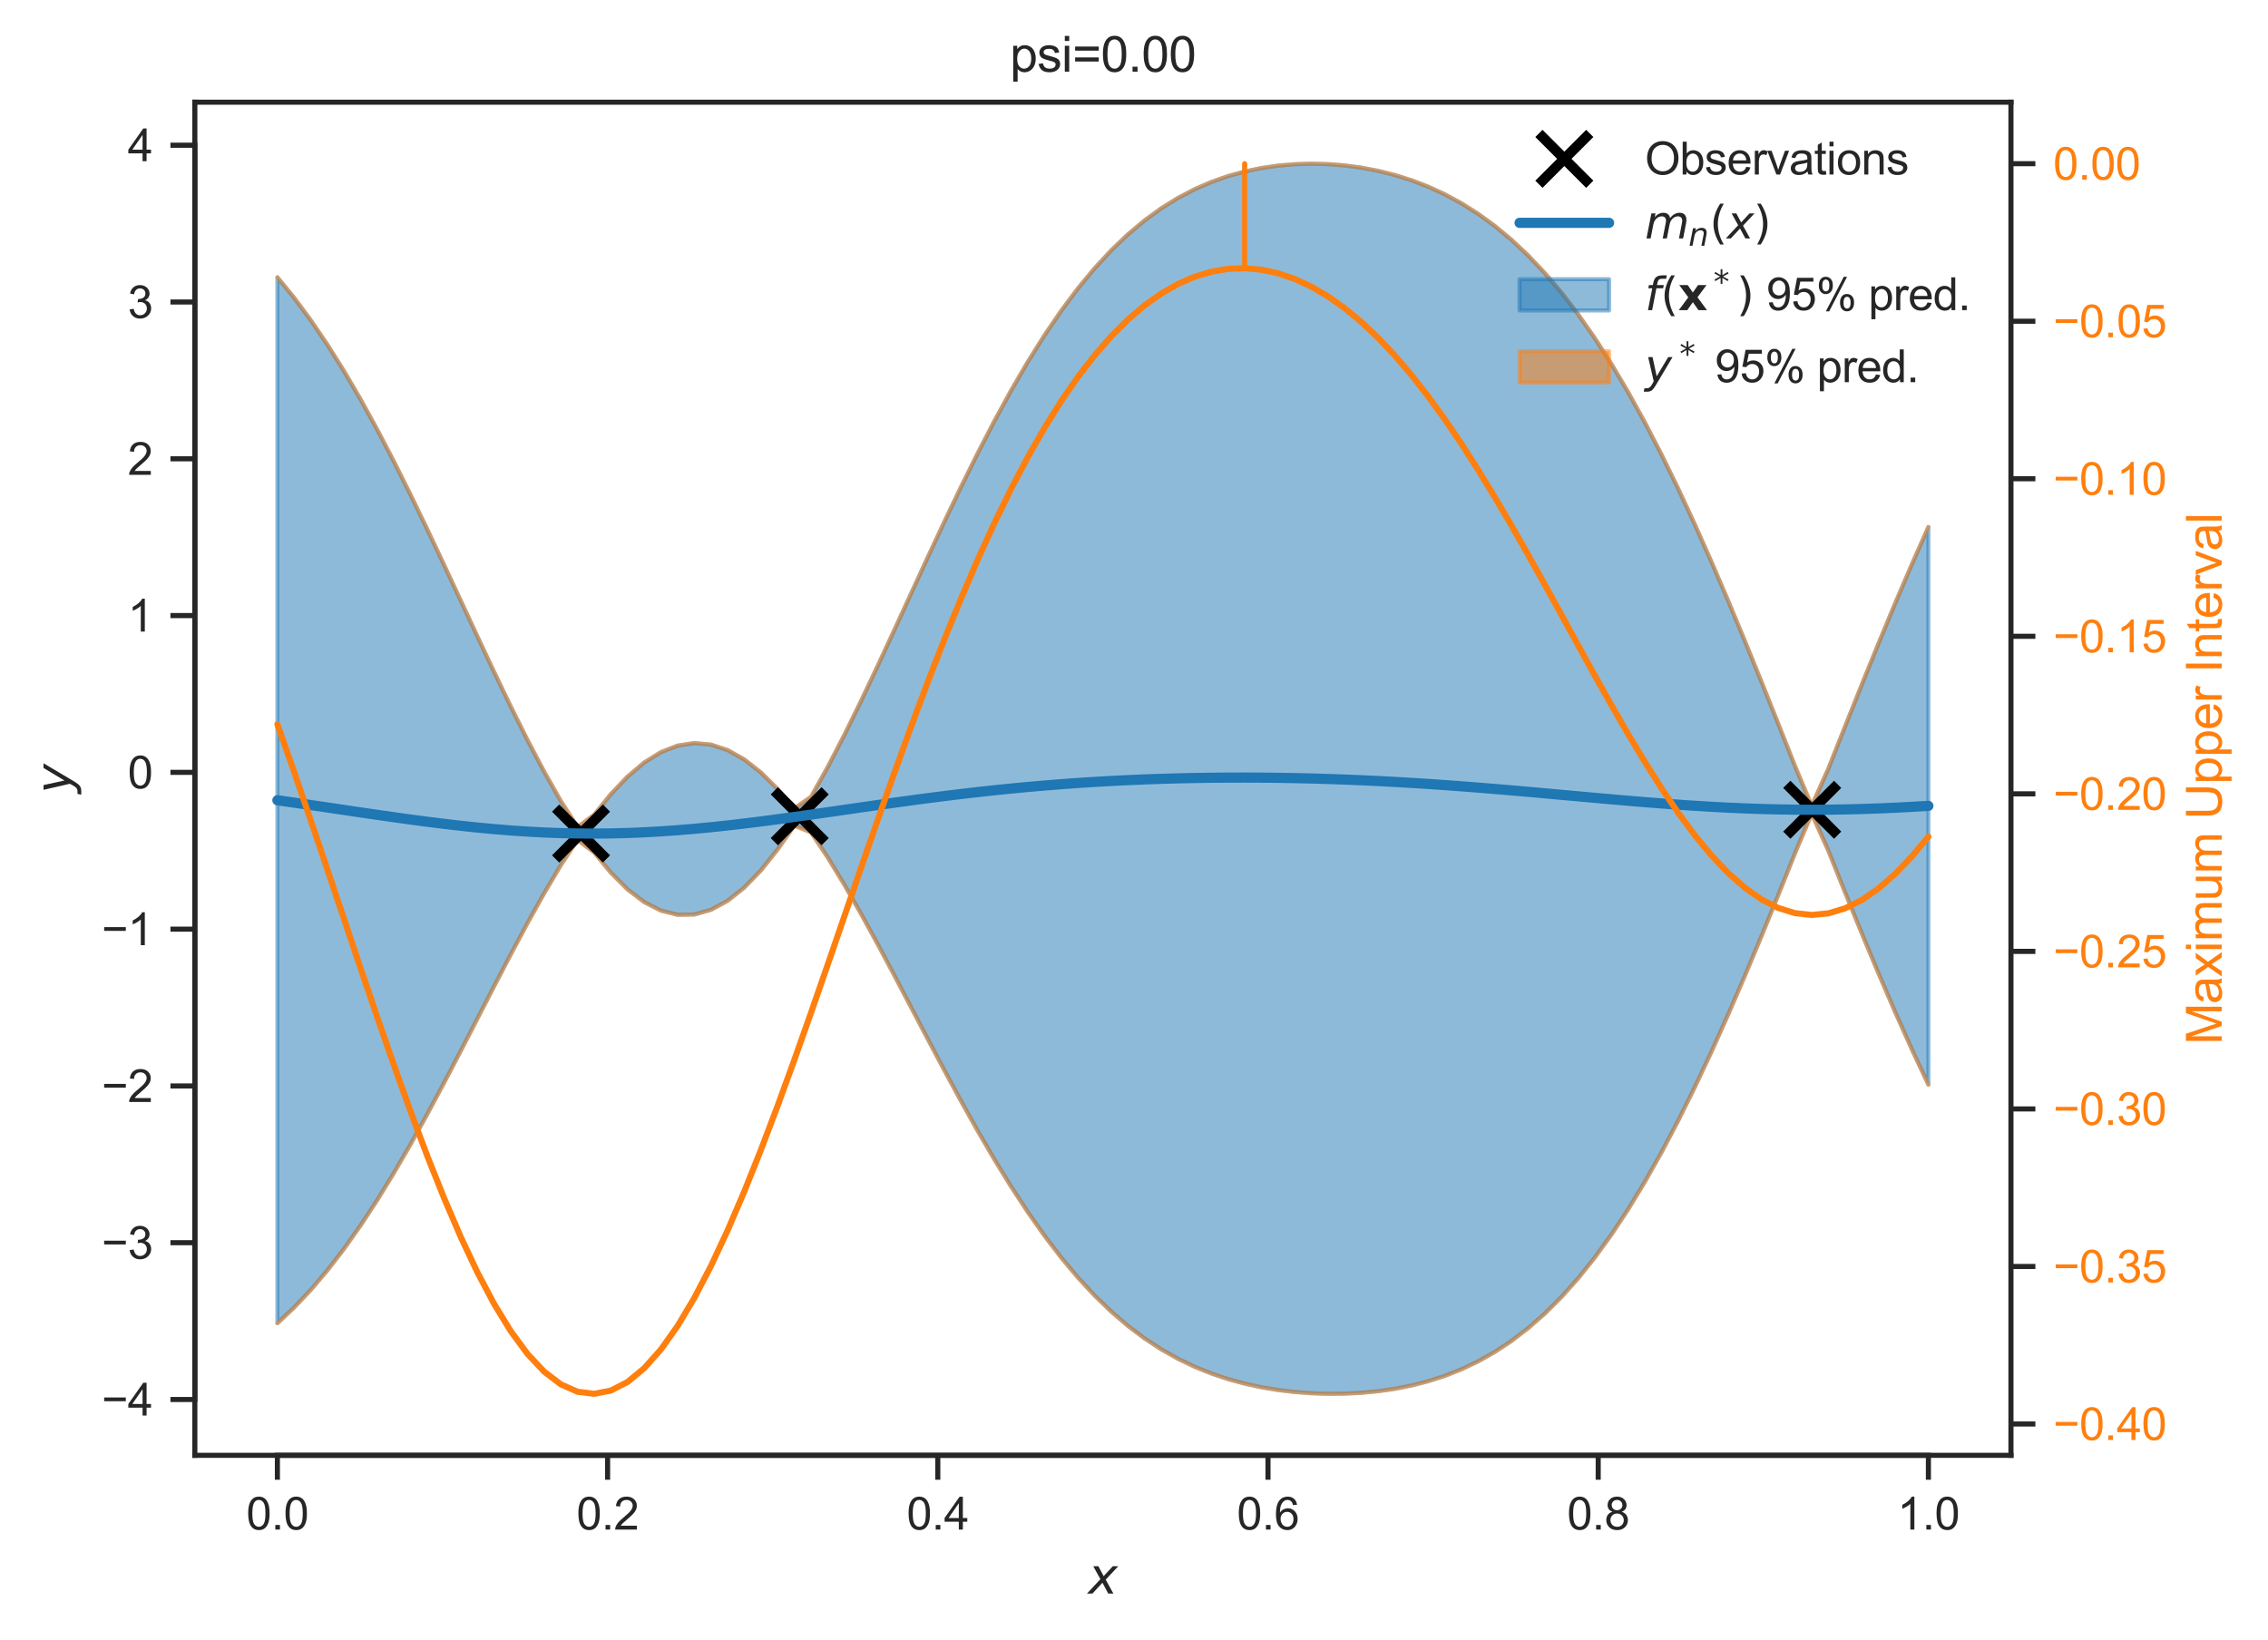 <?xml version="1.0" encoding="utf-8" standalone="no"?>
<!DOCTYPE svg PUBLIC "-//W3C//DTD SVG 1.1//EN"
  "http://www.w3.org/Graphics/SVG/1.1/DTD/svg11.dtd">
<svg xmlns:xlink="http://www.w3.org/1999/xlink" width="445.978pt" height="322.539pt" viewBox="0 0 445.978 322.539" xmlns="http://www.w3.org/2000/svg" version="1.1">
 <defs>
  <style type="text/css">*{stroke-linejoin: round; stroke-linecap: butt}</style>
 </defs>
 <g id="figure_1">
  <g id="patch_1">
   <path d="M 0 322.539 
L 445.978 322.539 
L 445.978 0 
L 0 0 
z
" style="fill: #ffffff"/>
  </g>
  <g id="axes_1">
   <g id="patch_2">
    <path d="M 38.313 286.212 
L 395.433 286.212 
L 395.433 20.1 
L 38.313 20.1 
z
" style="fill: #ffffff"/>
   </g>
   <g id="matplotlib.axis_1">
    <g id="xtick_1">
     <g id="line2d_1">
      <defs>
       <path id="mc03829a903" d="M 0 0 
L 0 4.8 
" style="stroke: #262626"/>
      </defs>
      <g>
       <use xlink:href="#mc03829a903" x="54.546" y="286.212" style="fill: #262626; stroke: #262626"/>
      </g>
     </g>
     <g id="text_1">
      <!-- 0.0 -->
      <g style="fill: #262626" transform="translate(48.43 300.811) scale(0.088 -0.088)">
       <defs>
        <path id="ArialMT-30" d="M 266 2259 
Q 266 3072 433 3567 
Q 600 4063 929 4331 
Q 1259 4600 1759 4600 
Q 2128 4600 2406 4451 
Q 2684 4303 2865 4023 
Q 3047 3744 3150 3342 
Q 3253 2941 3253 2259 
Q 3253 1453 3087 958 
Q 2922 463 2592 192 
Q 2263 -78 1759 -78 
Q 1097 -78 719 397 
Q 266 969 266 2259 
z
M 844 2259 
Q 844 1131 1108 757 
Q 1372 384 1759 384 
Q 2147 384 2411 759 
Q 2675 1134 2675 2259 
Q 2675 3391 2411 3762 
Q 2147 4134 1753 4134 
Q 1366 4134 1134 3806 
Q 844 3388 844 2259 
z
" transform="scale(0.016)"/>
        <path id="ArialMT-2e" d="M 581 0 
L 581 641 
L 1222 641 
L 1222 0 
L 581 0 
z
" transform="scale(0.016)"/>
       </defs>
       <use xlink:href="#ArialMT-30"/>
       <use xlink:href="#ArialMT-2e" x="55.615"/>
       <use xlink:href="#ArialMT-30" x="83.398"/>
      </g>
     </g>
    </g>
    <g id="xtick_2">
     <g id="line2d_2">
      <g>
       <use xlink:href="#mc03829a903" x="119.477" y="286.212" style="fill: #262626; stroke: #262626"/>
      </g>
     </g>
     <g id="text_2">
      <!-- 0.2 -->
      <g style="fill: #262626" transform="translate(113.361 300.811) scale(0.088 -0.088)">
       <defs>
        <path id="ArialMT-32" d="M 3222 541 
L 3222 0 
L 194 0 
Q 188 203 259 391 
Q 375 700 629 1000 
Q 884 1300 1366 1694 
Q 2113 2306 2375 2664 
Q 2638 3022 2638 3341 
Q 2638 3675 2398 3904 
Q 2159 4134 1775 4134 
Q 1369 4134 1125 3890 
Q 881 3647 878 3216 
L 300 3275 
Q 359 3922 746 4261 
Q 1134 4600 1788 4600 
Q 2447 4600 2831 4234 
Q 3216 3869 3216 3328 
Q 3216 3053 3103 2787 
Q 2991 2522 2730 2228 
Q 2469 1934 1863 1422 
Q 1356 997 1212 845 
Q 1069 694 975 541 
L 3222 541 
z
" transform="scale(0.016)"/>
       </defs>
       <use xlink:href="#ArialMT-30"/>
       <use xlink:href="#ArialMT-2e" x="55.615"/>
       <use xlink:href="#ArialMT-32" x="83.398"/>
      </g>
     </g>
    </g>
    <g id="xtick_3">
     <g id="line2d_3">
      <g>
       <use xlink:href="#mc03829a903" x="184.407" y="286.212" style="fill: #262626; stroke: #262626"/>
      </g>
     </g>
     <g id="text_3">
      <!-- 0.4 -->
      <g style="fill: #262626" transform="translate(178.291 300.811) scale(0.088 -0.088)">
       <defs>
        <path id="ArialMT-34" d="M 2069 0 
L 2069 1097 
L 81 1097 
L 81 1613 
L 2172 4581 
L 2631 4581 
L 2631 1613 
L 3250 1613 
L 3250 1097 
L 2631 1097 
L 2631 0 
L 2069 0 
z
M 2069 1613 
L 2069 3678 
L 634 1613 
L 2069 1613 
z
" transform="scale(0.016)"/>
       </defs>
       <use xlink:href="#ArialMT-30"/>
       <use xlink:href="#ArialMT-2e" x="55.615"/>
       <use xlink:href="#ArialMT-34" x="83.398"/>
      </g>
     </g>
    </g>
    <g id="xtick_4">
     <g id="line2d_4">
      <g>
       <use xlink:href="#mc03829a903" x="249.338" y="286.212" style="fill: #262626; stroke: #262626"/>
      </g>
     </g>
     <g id="text_4">
      <!-- 0.6 -->
      <g style="fill: #262626" transform="translate(243.222 300.811) scale(0.088 -0.088)">
       <defs>
        <path id="ArialMT-36" d="M 3184 3459 
L 2625 3416 
Q 2550 3747 2413 3897 
Q 2184 4138 1850 4138 
Q 1581 4138 1378 3988 
Q 1113 3794 959 3422 
Q 806 3050 800 2363 
Q 1003 2672 1297 2822 
Q 1591 2972 1913 2972 
Q 2475 2972 2870 2558 
Q 3266 2144 3266 1488 
Q 3266 1056 3080 686 
Q 2894 316 2569 119 
Q 2244 -78 1831 -78 
Q 1128 -78 684 439 
Q 241 956 241 2144 
Q 241 3472 731 4075 
Q 1159 4600 1884 4600 
Q 2425 4600 2770 4297 
Q 3116 3994 3184 3459 
z
M 888 1484 
Q 888 1194 1011 928 
Q 1134 663 1356 523 
Q 1578 384 1822 384 
Q 2178 384 2434 671 
Q 2691 959 2691 1453 
Q 2691 1928 2437 2201 
Q 2184 2475 1800 2475 
Q 1419 2475 1153 2201 
Q 888 1928 888 1484 
z
" transform="scale(0.016)"/>
       </defs>
       <use xlink:href="#ArialMT-30"/>
       <use xlink:href="#ArialMT-2e" x="55.615"/>
       <use xlink:href="#ArialMT-36" x="83.398"/>
      </g>
     </g>
    </g>
    <g id="xtick_5">
     <g id="line2d_5">
      <g>
       <use xlink:href="#mc03829a903" x="314.269" y="286.212" style="fill: #262626; stroke: #262626"/>
      </g>
     </g>
     <g id="text_5">
      <!-- 0.8 -->
      <g style="fill: #262626" transform="translate(308.153 300.811) scale(0.088 -0.088)">
       <defs>
        <path id="ArialMT-38" d="M 1131 2484 
Q 781 2613 612 2850 
Q 444 3088 444 3419 
Q 444 3919 803 4259 
Q 1163 4600 1759 4600 
Q 2359 4600 2725 4251 
Q 3091 3903 3091 3403 
Q 3091 3084 2923 2848 
Q 2756 2613 2416 2484 
Q 2838 2347 3058 2040 
Q 3278 1734 3278 1309 
Q 3278 722 2862 322 
Q 2447 -78 1769 -78 
Q 1091 -78 675 323 
Q 259 725 259 1325 
Q 259 1772 486 2073 
Q 713 2375 1131 2484 
z
M 1019 3438 
Q 1019 3113 1228 2906 
Q 1438 2700 1772 2700 
Q 2097 2700 2305 2904 
Q 2513 3109 2513 3406 
Q 2513 3716 2298 3927 
Q 2084 4138 1766 4138 
Q 1444 4138 1231 3931 
Q 1019 3725 1019 3438 
z
M 838 1322 
Q 838 1081 952 856 
Q 1066 631 1291 507 
Q 1516 384 1775 384 
Q 2178 384 2440 643 
Q 2703 903 2703 1303 
Q 2703 1709 2433 1975 
Q 2163 2241 1756 2241 
Q 1359 2241 1098 1978 
Q 838 1716 838 1322 
z
" transform="scale(0.016)"/>
       </defs>
       <use xlink:href="#ArialMT-30"/>
       <use xlink:href="#ArialMT-2e" x="55.615"/>
       <use xlink:href="#ArialMT-38" x="83.398"/>
      </g>
     </g>
    </g>
    <g id="xtick_6">
     <g id="line2d_6">
      <g>
       <use xlink:href="#mc03829a903" x="379.2" y="286.212" style="fill: #262626; stroke: #262626"/>
      </g>
     </g>
     <g id="text_6">
      <!-- 1.0 -->
      <g style="fill: #262626" transform="translate(373.084 300.811) scale(0.088 -0.088)">
       <defs>
        <path id="ArialMT-31" d="M 2384 0 
L 1822 0 
L 1822 3584 
Q 1619 3391 1289 3197 
Q 959 3003 697 2906 
L 697 3450 
Q 1169 3672 1522 3987 
Q 1875 4303 2022 4600 
L 2384 4600 
L 2384 0 
z
" transform="scale(0.016)"/>
       </defs>
       <use xlink:href="#ArialMT-31"/>
       <use xlink:href="#ArialMT-2e" x="55.615"/>
       <use xlink:href="#ArialMT-30" x="83.398"/>
      </g>
     </g>
    </g>
    <g id="text_7">
     <!-- $x$ -->
     <g style="fill: #262626" transform="translate(213.993 313.431) scale(0.096 -0.096)">
      <defs>
       <path id="DejaVuSans-Oblique-78" d="M 3841 3500 
L 2234 1784 
L 3219 0 
L 2559 0 
L 1819 1388 
L 531 0 
L -166 0 
L 1556 1844 
L 641 3500 
L 1300 3500 
L 1972 2234 
L 3144 3500 
L 3841 3500 
z
" transform="scale(0.016)"/>
      </defs>
      <use xlink:href="#DejaVuSans-Oblique-78" transform="translate(0 0.312)"/>
     </g>
    </g>
   </g>
   <g id="matplotlib.axis_2">
    <g id="ytick_1">
     <g id="line2d_7">
      <defs>
       <path id="m1e19b2e18f" d="M 0 0 
L -4.8 0 
" style="stroke: #262626"/>
      </defs>
      <g>
       <use xlink:href="#m1e19b2e18f" x="38.313" y="275.235" style="fill: #262626; stroke: #262626"/>
      </g>
     </g>
     <g id="text_8">
      <!-- −4 -->
      <g style="fill: #262626" transform="translate(19.98 278.385) scale(0.088 -0.088)">
       <defs>
        <path id="ArialMT-2212" d="M 3381 1997 
L 356 1997 
L 356 2522 
L 3381 2522 
L 3381 1997 
z
" transform="scale(0.016)"/>
       </defs>
       <use xlink:href="#ArialMT-2212"/>
       <use xlink:href="#ArialMT-34" x="58.398"/>
      </g>
     </g>
    </g>
    <g id="ytick_2">
     <g id="line2d_8">
      <g>
       <use xlink:href="#m1e19b2e18f" x="38.313" y="244.401" style="fill: #262626; stroke: #262626"/>
      </g>
     </g>
     <g id="text_9">
      <!-- −3 -->
      <g style="fill: #262626" transform="translate(19.98 247.55) scale(0.088 -0.088)">
       <defs>
        <path id="ArialMT-33" d="M 269 1209 
L 831 1284 
Q 928 806 1161 595 
Q 1394 384 1728 384 
Q 2125 384 2398 659 
Q 2672 934 2672 1341 
Q 2672 1728 2419 1979 
Q 2166 2231 1775 2231 
Q 1616 2231 1378 2169 
L 1441 2663 
Q 1497 2656 1531 2656 
Q 1891 2656 2178 2843 
Q 2466 3031 2466 3422 
Q 2466 3731 2256 3934 
Q 2047 4138 1716 4138 
Q 1388 4138 1169 3931 
Q 950 3725 888 3313 
L 325 3413 
Q 428 3978 793 4289 
Q 1159 4600 1703 4600 
Q 2078 4600 2393 4439 
Q 2709 4278 2876 4000 
Q 3044 3722 3044 3409 
Q 3044 3113 2884 2869 
Q 2725 2625 2413 2481 
Q 2819 2388 3044 2092 
Q 3269 1797 3269 1353 
Q 3269 753 2831 336 
Q 2394 -81 1725 -81 
Q 1122 -81 723 278 
Q 325 638 269 1209 
z
" transform="scale(0.016)"/>
       </defs>
       <use xlink:href="#ArialMT-2212"/>
       <use xlink:href="#ArialMT-33" x="58.398"/>
      </g>
     </g>
    </g>
    <g id="ytick_3">
     <g id="line2d_9">
      <g>
       <use xlink:href="#m1e19b2e18f" x="38.313" y="213.567" style="fill: #262626; stroke: #262626"/>
      </g>
     </g>
     <g id="text_10">
      <!-- −2 -->
      <g style="fill: #262626" transform="translate(19.98 216.716) scale(0.088 -0.088)">
       <use xlink:href="#ArialMT-2212"/>
       <use xlink:href="#ArialMT-32" x="58.398"/>
      </g>
     </g>
    </g>
    <g id="ytick_4">
     <g id="line2d_10">
      <g>
       <use xlink:href="#m1e19b2e18f" x="38.313" y="182.732" style="fill: #262626; stroke: #262626"/>
      </g>
     </g>
     <g id="text_11">
      <!-- −1 -->
      <g style="fill: #262626" transform="translate(19.98 185.882) scale(0.088 -0.088)">
       <use xlink:href="#ArialMT-2212"/>
       <use xlink:href="#ArialMT-31" x="58.398"/>
      </g>
     </g>
    </g>
    <g id="ytick_5">
     <g id="line2d_11">
      <g>
       <use xlink:href="#m1e19b2e18f" x="38.313" y="151.898" style="fill: #262626; stroke: #262626"/>
      </g>
     </g>
     <g id="text_12">
      <!-- 0 -->
      <g style="fill: #262626" transform="translate(25.119 155.047) scale(0.088 -0.088)">
       <use xlink:href="#ArialMT-30"/>
      </g>
     </g>
    </g>
    <g id="ytick_6">
     <g id="line2d_12">
      <g>
       <use xlink:href="#m1e19b2e18f" x="38.313" y="121.063" style="fill: #262626; stroke: #262626"/>
      </g>
     </g>
     <g id="text_13">
      <!-- 1 -->
      <g style="fill: #262626" transform="translate(25.119 124.213) scale(0.088 -0.088)">
       <use xlink:href="#ArialMT-31"/>
      </g>
     </g>
    </g>
    <g id="ytick_7">
     <g id="line2d_13">
      <g>
       <use xlink:href="#m1e19b2e18f" x="38.313" y="90.229" style="fill: #262626; stroke: #262626"/>
      </g>
     </g>
     <g id="text_14">
      <!-- 2 -->
      <g style="fill: #262626" transform="translate(25.119 93.378) scale(0.088 -0.088)">
       <use xlink:href="#ArialMT-32"/>
      </g>
     </g>
    </g>
    <g id="ytick_8">
     <g id="line2d_14">
      <g>
       <use xlink:href="#m1e19b2e18f" x="38.313" y="59.395" style="fill: #262626; stroke: #262626"/>
      </g>
     </g>
     <g id="text_15">
      <!-- 3 -->
      <g style="fill: #262626" transform="translate(25.119 62.544) scale(0.088 -0.088)">
       <use xlink:href="#ArialMT-33"/>
      </g>
     </g>
    </g>
    <g id="ytick_9">
     <g id="line2d_15">
      <g>
       <use xlink:href="#m1e19b2e18f" x="38.313" y="28.56" style="fill: #262626; stroke: #262626"/>
      </g>
     </g>
     <g id="text_16">
      <!-- 4 -->
      <g style="fill: #262626" transform="translate(25.119 31.71) scale(0.088 -0.088)">
       <use xlink:href="#ArialMT-34"/>
      </g>
     </g>
    </g>
    <g id="text_17">
     <!-- $y$ -->
     <g style="fill: #262626" transform="translate(13.963 156.036) rotate(-90) scale(0.096 -0.096)">
      <defs>
       <path id="DejaVuSans-Oblique-79" d="M 1588 -325 
Q 1188 -997 936 -1164 
Q 684 -1331 294 -1331 
L -159 -1331 
L -63 -850 
L 269 -850 
Q 509 -850 678 -719 
Q 847 -588 1056 -206 
L 1234 128 
L 459 3500 
L 1069 3500 
L 1650 819 
L 3256 3500 
L 3859 3500 
L 1588 -325 
z
" transform="scale(0.016)"/>
      </defs>
      <use xlink:href="#DejaVuSans-Oblique-79" transform="translate(0 0.312)"/>
     </g>
    </g>
   </g>
   <g id="PolyCollection_1">
    <defs>
     <path id="m4b86843f48" d="M 54.546 -268 
L 54.546 -62.313 
L 57.825 -65.393 
L 61.104 -68.859 
L 64.384 -72.716 
L 67.663 -76.966 
L 70.942 -81.599 
L 74.222 -86.6 
L 77.501 -91.942 
L 80.78 -97.592 
L 84.06 -103.504 
L 87.339 -109.627 
L 90.618 -115.899 
L 93.898 -122.251 
L 97.177 -128.608 
L 100.456 -134.89 
L 103.736 -141.013 
L 107.015 -146.889 
L 110.294 -152.429 
L 113.574 -157.427 
L 116.853 -154.903 
L 120.132 -150.907 
L 123.412 -147.626 
L 126.691 -145.126 
L 129.97 -143.453 
L 133.25 -142.636 
L 136.529 -142.689 
L 139.808 -143.613 
L 143.088 -145.394 
L 146.367 -148.002 
L 149.646 -151.396 
L 152.926 -155.515 
L 156.205 -160.229 
L 159.484 -158.863 
L 162.764 -153.924 
L 166.043 -148.541 
L 169.322 -142.815 
L 172.602 -136.833 
L 175.881 -130.68 
L 179.16 -124.439 
L 182.44 -118.19 
L 185.719 -112.005 
L 188.998 -105.953 
L 192.278 -100.094 
L 195.557 -94.481 
L 198.837 -89.156 
L 202.116 -84.155 
L 205.395 -79.503 
L 208.675 -75.216 
L 211.954 -71.303 
L 215.233 -67.766 
L 218.513 -64.598 
L 221.792 -61.787 
L 225.071 -59.318 
L 228.351 -57.17 
L 231.63 -55.32 
L 234.909 -53.746 
L 238.189 -52.421 
L 241.468 -51.322 
L 244.747 -50.428 
L 248.027 -49.717 
L 251.306 -49.173 
L 254.585 -48.782 
L 257.865 -48.535 
L 261.144 -48.425 
L 264.423 -48.452 
L 267.703 -48.619 
L 270.982 -48.933 
L 274.261 -49.406 
L 277.541 -50.054 
L 280.82 -50.895 
L 284.099 -51.952 
L 287.379 -53.247 
L 290.658 -54.806 
L 293.937 -56.657 
L 297.217 -58.825 
L 300.496 -61.336 
L 303.775 -64.214 
L 307.055 -67.481 
L 310.334 -71.154 
L 313.613 -75.249 
L 316.893 -79.774 
L 320.172 -84.734 
L 323.451 -90.126 
L 326.731 -95.943 
L 330.01 -102.17 
L 333.289 -108.787 
L 336.569 -115.766 
L 339.848 -123.073 
L 343.127 -130.67 
L 346.407 -138.511 
L 349.686 -146.549 
L 352.965 -154.725 
L 356.245 -162.616 
L 359.524 -155.251 
L 362.803 -147.068 
L 366.083 -139.021 
L 369.362 -131.165 
L 372.641 -123.552 
L 375.921 -116.225 
L 379.2 -109.224 
L 379.2 -218.888 
L 379.2 -218.888 
L 375.921 -211.495 
L 372.641 -203.828 
L 369.362 -195.93 
L 366.083 -187.849 
L 362.803 -179.64 
L 359.524 -171.36 
L 356.245 -163.963 
L 352.965 -171.889 
L 349.686 -180.167 
L 346.407 -188.371 
L 343.127 -196.44 
L 339.848 -204.325 
L 336.569 -211.976 
L 333.289 -219.349 
L 330.01 -226.406 
L 326.731 -233.114 
L 323.451 -239.446 
L 320.172 -245.382 
L 316.893 -250.908 
L 313.613 -256.014 
L 310.334 -260.7 
L 307.055 -264.969 
L 303.775 -268.828 
L 300.496 -272.292 
L 297.217 -275.375 
L 293.937 -278.099 
L 290.658 -280.483 
L 287.379 -282.552 
L 284.099 -284.329 
L 280.82 -285.835 
L 277.541 -287.093 
L 274.261 -288.123 
L 270.982 -288.943 
L 267.703 -289.565 
L 264.423 -290.002 
L 261.144 -290.26 
L 257.865 -290.342 
L 254.585 -290.245 
L 251.306 -289.965 
L 248.027 -289.491 
L 244.747 -288.809 
L 241.468 -287.902 
L 238.189 -286.748 
L 234.909 -285.325 
L 231.63 -283.608 
L 228.351 -281.572 
L 225.071 -279.192 
L 221.792 -276.444 
L 218.513 -273.308 
L 215.233 -269.765 
L 211.954 -265.805 
L 208.675 -261.42 
L 205.395 -256.611 
L 202.116 -251.387 
L 198.837 -245.765 
L 195.557 -239.772 
L 192.278 -233.443 
L 188.998 -226.825 
L 185.719 -219.972 
L 182.44 -212.948 
L 179.16 -205.826 
L 175.881 -198.685 
L 172.602 -191.609 
L 169.322 -184.688 
L 166.043 -178.014 
L 162.764 -171.682 
L 159.484 -165.804 
L 156.205 -163.515 
L 152.926 -167.331 
L 149.646 -170.589 
L 146.367 -173.167 
L 143.088 -175.014 
L 139.808 -176.096 
L 136.529 -176.393 
L 133.25 -175.9 
L 129.97 -174.623 
L 126.691 -172.583 
L 123.412 -169.813 
L 120.132 -166.363 
L 116.853 -162.303 
L 113.574 -159.82 
L 110.294 -164.962 
L 107.015 -170.75 
L 103.736 -176.974 
L 100.456 -183.54 
L 97.177 -190.355 
L 93.898 -197.328 
L 90.618 -204.373 
L 87.339 -211.405 
L 84.06 -218.347 
L 80.78 -225.128 
L 77.501 -231.686 
L 74.222 -237.966 
L 70.942 -243.926 
L 67.663 -249.529 
L 64.384 -254.75 
L 61.104 -259.573 
L 57.825 -263.989 
L 54.546 -268 
z
" style="stroke: #1f77b4; stroke-opacity: 0.5; stroke-width: 0.8"/>
    </defs>
    <g clip-path="url(#pea610a3f59)">
     <use xlink:href="#m4b86843f48" x="0" y="322.539" style="fill: #1f77b4; fill-opacity: 0.5; stroke: #1f77b4; stroke-opacity: 0.5; stroke-width: 0.8"/>
    </g>
   </g>
   <g id="PolyCollection_2">
    <defs>
     <path id="m5d3e7da8fe" d="M 54.546 -62.313 
L 54.546 -62.311 
L 57.825 -65.391 
L 61.104 -68.857 
L 64.384 -72.714 
L 67.663 -76.963 
L 70.942 -81.597 
L 74.222 -86.597 
L 77.501 -91.939 
L 80.78 -97.589 
L 84.06 -103.501 
L 87.339 -109.623 
L 90.618 -115.895 
L 93.898 -122.246 
L 97.177 -128.602 
L 100.456 -134.882 
L 103.736 -141.002 
L 107.015 -146.874 
L 110.294 -152.399 
L 113.574 -157.277 
L 116.853 -154.852 
L 120.132 -150.883 
L 123.412 -147.608 
L 126.691 -145.112 
L 129.97 -143.441 
L 133.25 -142.624 
L 136.529 -142.678 
L 139.808 -143.602 
L 143.088 -145.381 
L 146.367 -147.987 
L 149.646 -151.376 
L 152.926 -155.483 
L 156.205 -160.117 
L 159.484 -158.808 
L 162.764 -153.903 
L 166.043 -148.528 
L 169.322 -142.806 
L 172.602 -136.826 
L 175.881 -130.674 
L 179.16 -124.435 
L 182.44 -118.186 
L 185.719 -112.001 
L 188.998 -105.95 
L 192.278 -100.091 
L 195.557 -94.478 
L 198.837 -89.154 
L 202.116 -84.153 
L 205.395 -79.5 
L 208.675 -75.214 
L 211.954 -71.301 
L 215.233 -67.764 
L 218.513 -64.596 
L 221.792 -61.785 
L 225.071 -59.316 
L 228.351 -57.168 
L 231.63 -55.319 
L 234.909 -53.744 
L 238.189 -52.419 
L 241.468 -51.321 
L 244.747 -50.426 
L 248.027 -49.716 
L 251.306 -49.172 
L 254.585 -48.781 
L 257.865 -48.533 
L 261.144 -48.423 
L 264.423 -48.45 
L 267.703 -48.617 
L 270.982 -48.931 
L 274.261 -49.405 
L 277.541 -50.053 
L 280.82 -50.894 
L 284.099 -51.95 
L 287.379 -53.245 
L 290.658 -54.805 
L 293.937 -56.655 
L 297.217 -58.823 
L 300.496 -61.334 
L 303.775 -64.212 
L 307.055 -67.479 
L 310.334 -71.152 
L 313.613 -75.247 
L 316.893 -79.772 
L 320.172 -84.731 
L 323.451 -90.123 
L 326.731 -95.94 
L 330.01 -102.167 
L 333.289 -108.784 
L 336.569 -115.762 
L 339.848 -123.068 
L 343.127 -130.664 
L 346.407 -138.504 
L 349.686 -146.537 
L 352.965 -154.703 
L 356.245 -162.377 
L 359.524 -155.227 
L 362.803 -147.057 
L 366.083 -139.013 
L 369.362 -131.159 
L 372.641 -123.547 
L 375.921 -116.221 
L 379.2 -109.221 
L 379.2 -109.224 
L 379.2 -109.224 
L 375.921 -116.225 
L 372.641 -123.552 
L 369.362 -131.165 
L 366.083 -139.021 
L 362.803 -147.068 
L 359.524 -155.251 
L 356.245 -162.616 
L 352.965 -154.725 
L 349.686 -146.549 
L 346.407 -138.511 
L 343.127 -130.67 
L 339.848 -123.073 
L 336.569 -115.766 
L 333.289 -108.787 
L 330.01 -102.17 
L 326.731 -95.943 
L 323.451 -90.126 
L 320.172 -84.734 
L 316.893 -79.774 
L 313.613 -75.249 
L 310.334 -71.154 
L 307.055 -67.481 
L 303.775 -64.214 
L 300.496 -61.336 
L 297.217 -58.825 
L 293.937 -56.657 
L 290.658 -54.806 
L 287.379 -53.247 
L 284.099 -51.952 
L 280.82 -50.895 
L 277.541 -50.054 
L 274.261 -49.406 
L 270.982 -48.933 
L 267.703 -48.619 
L 264.423 -48.452 
L 261.144 -48.425 
L 257.865 -48.535 
L 254.585 -48.782 
L 251.306 -49.173 
L 248.027 -49.717 
L 244.747 -50.428 
L 241.468 -51.322 
L 238.189 -52.421 
L 234.909 -53.746 
L 231.63 -55.32 
L 228.351 -57.17 
L 225.071 -59.318 
L 221.792 -61.787 
L 218.513 -64.598 
L 215.233 -67.766 
L 211.954 -71.303 
L 208.675 -75.216 
L 205.395 -79.503 
L 202.116 -84.155 
L 198.837 -89.156 
L 195.557 -94.481 
L 192.278 -100.094 
L 188.998 -105.953 
L 185.719 -112.005 
L 182.44 -118.19 
L 179.16 -124.439 
L 175.881 -130.68 
L 172.602 -136.833 
L 169.322 -142.815 
L 166.043 -148.541 
L 162.764 -153.924 
L 159.484 -158.863 
L 156.205 -160.229 
L 152.926 -155.515 
L 149.646 -151.396 
L 146.367 -148.002 
L 143.088 -145.394 
L 139.808 -143.613 
L 136.529 -142.689 
L 133.25 -142.636 
L 129.97 -143.453 
L 126.691 -145.126 
L 123.412 -147.626 
L 120.132 -150.907 
L 116.853 -154.903 
L 113.574 -157.427 
L 110.294 -152.429 
L 107.015 -146.889 
L 103.736 -141.013 
L 100.456 -134.89 
L 97.177 -128.608 
L 93.898 -122.251 
L 90.618 -115.899 
L 87.339 -109.627 
L 84.06 -103.504 
L 80.78 -97.592 
L 77.501 -91.942 
L 74.222 -86.6 
L 70.942 -81.599 
L 67.663 -76.966 
L 64.384 -72.716 
L 61.104 -68.859 
L 57.825 -65.393 
L 54.546 -62.313 
z
" style="stroke: #ff7f0e; stroke-opacity: 0.5; stroke-width: 0.8"/>
    </defs>
    <g clip-path="url(#pea610a3f59)">
     <use xlink:href="#m5d3e7da8fe" x="0" y="322.539" style="fill: #ff7f0e; fill-opacity: 0.5; stroke: #ff7f0e; stroke-opacity: 0.5; stroke-width: 0.8"/>
    </g>
   </g>
   <g id="PolyCollection_3">
    <defs>
     <path id="m0a963b7d46" d="M 54.546 -268.002 
L 54.546 -268 
L 57.825 -263.989 
L 61.104 -259.573 
L 64.384 -254.75 
L 67.663 -249.529 
L 70.942 -243.926 
L 74.222 -237.966 
L 77.501 -231.686 
L 80.78 -225.128 
L 84.06 -218.347 
L 87.339 -211.405 
L 90.618 -204.373 
L 93.898 -197.328 
L 97.177 -190.355 
L 100.456 -183.54 
L 103.736 -176.974 
L 107.015 -170.75 
L 110.294 -164.962 
L 113.574 -159.82 
L 116.853 -162.303 
L 120.132 -166.363 
L 123.412 -169.813 
L 126.691 -172.583 
L 129.97 -174.623 
L 133.25 -175.9 
L 136.529 -176.393 
L 139.808 -176.096 
L 143.088 -175.014 
L 146.367 -173.167 
L 149.646 -170.589 
L 152.926 -167.331 
L 156.205 -163.515 
L 159.484 -165.804 
L 162.764 -171.682 
L 166.043 -178.014 
L 169.322 -184.688 
L 172.602 -191.609 
L 175.881 -198.685 
L 179.16 -205.826 
L 182.44 -212.948 
L 185.719 -219.972 
L 188.998 -226.825 
L 192.278 -233.443 
L 195.557 -239.772 
L 198.837 -245.765 
L 202.116 -251.387 
L 205.395 -256.611 
L 208.675 -261.42 
L 211.954 -265.805 
L 215.233 -269.765 
L 218.513 -273.308 
L 221.792 -276.444 
L 225.071 -279.192 
L 228.351 -281.572 
L 231.63 -283.608 
L 234.909 -285.325 
L 238.189 -286.748 
L 241.468 -287.902 
L 244.747 -288.809 
L 248.027 -289.491 
L 251.306 -289.965 
L 254.585 -290.245 
L 257.865 -290.342 
L 261.144 -290.26 
L 264.423 -290.002 
L 267.703 -289.565 
L 270.982 -288.943 
L 274.261 -288.123 
L 277.541 -287.093 
L 280.82 -285.835 
L 284.099 -284.329 
L 287.379 -282.552 
L 290.658 -280.483 
L 293.937 -278.099 
L 297.217 -275.375 
L 300.496 -272.292 
L 303.775 -268.828 
L 307.055 -264.969 
L 310.334 -260.7 
L 313.613 -256.014 
L 316.893 -250.908 
L 320.172 -245.382 
L 323.451 -239.446 
L 326.731 -233.114 
L 330.01 -226.406 
L 333.289 -219.349 
L 336.569 -211.976 
L 339.848 -204.325 
L 343.127 -196.44 
L 346.407 -188.371 
L 349.686 -180.167 
L 352.965 -171.889 
L 356.245 -163.963 
L 359.524 -171.36 
L 362.803 -179.64 
L 366.083 -187.849 
L 369.362 -195.93 
L 372.641 -203.828 
L 375.921 -211.495 
L 379.2 -218.888 
L 379.2 -218.892 
L 379.2 -218.892 
L 375.921 -211.499 
L 372.641 -203.833 
L 369.362 -195.936 
L 366.083 -187.857 
L 362.803 -179.651 
L 359.524 -171.383 
L 356.245 -164.203 
L 352.965 -171.911 
L 349.686 -180.178 
L 346.407 -188.378 
L 343.127 -196.446 
L 339.848 -204.33 
L 336.569 -211.98 
L 333.289 -219.352 
L 330.01 -226.409 
L 326.731 -233.116 
L 323.451 -239.449 
L 320.172 -245.385 
L 316.893 -250.91 
L 313.613 -256.017 
L 310.334 -260.702 
L 307.055 -264.971 
L 303.775 -268.83 
L 300.496 -272.294 
L 297.217 -275.377 
L 293.937 -278.1 
L 290.658 -280.485 
L 287.379 -282.554 
L 284.099 -284.33 
L 280.82 -285.837 
L 277.541 -287.095 
L 274.261 -288.125 
L 270.982 -288.944 
L 267.703 -289.567 
L 264.423 -290.004 
L 261.144 -290.262 
L 257.865 -290.343 
L 254.585 -290.247 
L 251.306 -289.967 
L 248.027 -289.493 
L 244.747 -288.811 
L 241.468 -287.903 
L 238.189 -286.75 
L 234.909 -285.326 
L 231.63 -283.61 
L 228.351 -281.574 
L 225.071 -279.193 
L 221.792 -276.446 
L 218.513 -273.309 
L 215.233 -269.767 
L 211.954 -265.807 
L 208.675 -261.422 
L 205.395 -256.613 
L 202.116 -251.389 
L 198.837 -245.768 
L 195.557 -239.775 
L 192.278 -233.446 
L 188.998 -226.828 
L 185.719 -219.975 
L 182.44 -212.952 
L 179.16 -205.831 
L 175.881 -198.69 
L 172.602 -191.616 
L 169.322 -184.697 
L 166.043 -178.027 
L 162.764 -171.704 
L 159.484 -165.858 
L 156.205 -163.627 
L 152.926 -167.363 
L 149.646 -170.609 
L 146.367 -173.182 
L 143.088 -175.026 
L 139.808 -176.107 
L 136.529 -176.405 
L 133.25 -175.911 
L 129.97 -174.635 
L 126.691 -172.596 
L 123.412 -169.83 
L 120.132 -166.388 
L 116.853 -162.354 
L 113.574 -159.969 
L 110.294 -164.993 
L 107.015 -170.765 
L 103.736 -176.984 
L 100.456 -183.547 
L 97.177 -190.361 
L 93.898 -197.334 
L 90.618 -204.377 
L 87.339 -211.409 
L 84.06 -218.35 
L 80.78 -225.131 
L 77.501 -231.688 
L 74.222 -237.969 
L 70.942 -243.928 
L 67.663 -249.531 
L 64.384 -254.752 
L 61.104 -259.575 
L 57.825 -263.991 
L 54.546 -268.002 
z
" style="stroke: #ff7f0e; stroke-opacity: 0.5; stroke-width: 0.8"/>
    </defs>
    <g clip-path="url(#pea610a3f59)">
     <use xlink:href="#m0a963b7d46" x="0" y="322.539" style="fill: #ff7f0e; fill-opacity: 0.5; stroke: #ff7f0e; stroke-opacity: 0.5; stroke-width: 0.8"/>
    </g>
   </g>
   <g id="line2d_16">
    <defs>
     <path id="m536c951c68" d="M -5 5 
L 5 -5 
M -5 -5 
L 5 5 
" style="stroke: #000000; stroke-width: 2"/>
    </defs>
    <g clip-path="url(#pea610a3f59)">
     <use xlink:href="#m536c951c68" x="356.35" y="159.25" style="stroke: #000000; stroke-width: 2"/>
     <use xlink:href="#m536c951c68" x="157.258" y="160.521" style="stroke: #000000; stroke-width: 2"/>
     <use xlink:href="#m536c951c68" x="114.256" y="163.925" style="stroke: #000000; stroke-width: 2"/>
    </g>
   </g>
   <g id="line2d_17">
    <path d="M 54.546 157.383 
L 57.825 157.848 
L 61.104 158.324 
L 64.384 158.806 
L 67.663 159.292 
L 70.942 159.777 
L 74.222 160.256 
L 77.501 160.725 
L 80.78 161.179 
L 84.06 161.614 
L 87.339 162.023 
L 90.618 162.403 
L 93.898 162.75 
L 97.177 163.058 
L 100.456 163.324 
L 103.736 163.546 
L 107.015 163.72 
L 110.294 163.844 
L 113.574 163.916 
L 116.853 163.936 
L 120.132 163.904 
L 123.412 163.82 
L 126.691 163.685 
L 129.97 163.501 
L 133.25 163.271 
L 136.529 162.998 
L 139.808 162.685 
L 143.088 162.336 
L 146.367 161.955 
L 149.646 161.547 
L 152.926 161.116 
L 156.205 160.668 
L 159.484 160.206 
L 162.764 159.736 
L 166.043 159.262 
L 169.322 158.788 
L 172.602 158.319 
L 175.881 157.857 
L 179.16 157.407 
L 182.44 156.97 
L 185.719 156.551 
L 188.998 156.15 
L 192.278 155.771 
L 195.557 155.413 
L 198.837 155.079 
L 202.116 154.768 
L 205.395 154.483 
L 208.675 154.222 
L 211.954 153.985 
L 215.233 153.774 
L 218.513 153.587 
L 221.792 153.424 
L 225.071 153.285 
L 228.351 153.169 
L 231.63 153.075 
L 234.909 153.004 
L 238.189 152.955 
L 241.468 152.927 
L 244.747 152.921 
L 248.027 152.935 
L 251.306 152.97 
L 254.585 153.026 
L 257.865 153.101 
L 261.144 153.197 
L 264.423 153.312 
L 267.703 153.447 
L 270.982 153.601 
L 274.261 153.774 
L 277.541 153.966 
L 280.82 154.174 
L 284.099 154.399 
L 287.379 154.64 
L 290.658 154.894 
L 293.937 155.161 
L 297.217 155.439 
L 300.496 155.725 
L 303.775 156.018 
L 307.055 156.315 
L 310.334 156.612 
L 313.613 156.908 
L 316.893 157.199 
L 320.172 157.481 
L 323.451 157.753 
L 326.731 158.011 
L 330.01 158.251 
L 333.289 158.472 
L 336.569 158.669 
L 339.848 158.84 
L 343.127 158.984 
L 346.407 159.099 
L 349.686 159.182 
L 352.965 159.232 
L 356.245 159.25 
L 359.524 159.234 
L 362.803 159.185 
L 366.083 159.104 
L 369.362 158.992 
L 372.641 158.85 
L 375.921 158.679 
L 379.2 158.483 
" clip-path="url(#pea610a3f59)" style="fill: none; stroke: #1f77b4; stroke-width: 2; stroke-linecap: round"/>
   </g>
   <g id="patch_3">
    <path d="M 38.313 275.235 
L 38.313 28.56 
" style="fill: none; stroke: #262626; stroke-linejoin: miter; stroke-linecap: square"/>
   </g>
   <g id="patch_4">
    <path d="M 54.546 286.212 
L 379.2 286.212 
" style="fill: none; stroke: #262626; stroke-linejoin: miter; stroke-linecap: square"/>
   </g>
   <g id="text_18">
    <!-- psi=0.00 -->
    <g style="fill: #262626" transform="translate(198.592 14.1) scale(0.096 -0.096)">
     <defs>
      <path id="ArialMT-70" d="M 422 -1272 
L 422 3319 
L 934 3319 
L 934 2888 
Q 1116 3141 1344 3267 
Q 1572 3394 1897 3394 
Q 2322 3394 2647 3175 
Q 2972 2956 3137 2557 
Q 3303 2159 3303 1684 
Q 3303 1175 3120 767 
Q 2938 359 2589 142 
Q 2241 -75 1856 -75 
Q 1575 -75 1351 44 
Q 1128 163 984 344 
L 984 -1272 
L 422 -1272 
z
M 931 1641 
Q 931 1000 1190 694 
Q 1450 388 1819 388 
Q 2194 388 2461 705 
Q 2728 1022 2728 1688 
Q 2728 2322 2467 2637 
Q 2206 2953 1844 2953 
Q 1484 2953 1207 2617 
Q 931 2281 931 1641 
z
" transform="scale(0.016)"/>
      <path id="ArialMT-73" d="M 197 991 
L 753 1078 
Q 800 744 1014 566 
Q 1228 388 1613 388 
Q 2000 388 2187 545 
Q 2375 703 2375 916 
Q 2375 1106 2209 1216 
Q 2094 1291 1634 1406 
Q 1016 1563 777 1677 
Q 538 1791 414 1992 
Q 291 2194 291 2438 
Q 291 2659 392 2848 
Q 494 3038 669 3163 
Q 800 3259 1026 3326 
Q 1253 3394 1513 3394 
Q 1903 3394 2198 3281 
Q 2494 3169 2634 2976 
Q 2775 2784 2828 2463 
L 2278 2388 
Q 2241 2644 2061 2787 
Q 1881 2931 1553 2931 
Q 1166 2931 1000 2803 
Q 834 2675 834 2503 
Q 834 2394 903 2306 
Q 972 2216 1119 2156 
Q 1203 2125 1616 2013 
Q 2213 1853 2448 1751 
Q 2684 1650 2818 1456 
Q 2953 1263 2953 975 
Q 2953 694 2789 445 
Q 2625 197 2315 61 
Q 2006 -75 1616 -75 
Q 969 -75 630 194 
Q 291 463 197 991 
z
" transform="scale(0.016)"/>
      <path id="ArialMT-69" d="M 425 3934 
L 425 4581 
L 988 4581 
L 988 3934 
L 425 3934 
z
M 425 0 
L 425 3319 
L 988 3319 
L 988 0 
L 425 0 
z
" transform="scale(0.016)"/>
      <path id="ArialMT-3d" d="M 3381 2694 
L 356 2694 
L 356 3219 
L 3381 3219 
L 3381 2694 
z
M 3381 1303 
L 356 1303 
L 356 1828 
L 3381 1828 
L 3381 1303 
z
" transform="scale(0.016)"/>
     </defs>
     <use xlink:href="#ArialMT-70"/>
     <use xlink:href="#ArialMT-73" x="55.615"/>
     <use xlink:href="#ArialMT-69" x="105.615"/>
     <use xlink:href="#ArialMT-3d" x="127.832"/>
     <use xlink:href="#ArialMT-30" x="186.23"/>
     <use xlink:href="#ArialMT-2e" x="241.846"/>
     <use xlink:href="#ArialMT-30" x="269.629"/>
     <use xlink:href="#ArialMT-30" x="325.244"/>
    </g>
   </g>
   <g id="legend_1">
    <g id="line2d_18">
     <g>
      <use xlink:href="#m536c951c68" x="307.609" y="31.239" style="stroke: #000000; stroke-width: 2"/>
     </g>
    </g>
    <g id="text_19">
     <!-- Observations -->
     <g style="fill: #262626" transform="translate(323.449 34.319) scale(0.088 -0.088)">
      <defs>
       <path id="ArialMT-4f" d="M 309 2231 
Q 309 3372 921 4017 
Q 1534 4663 2503 4663 
Q 3138 4663 3647 4359 
Q 4156 4056 4423 3514 
Q 4691 2972 4691 2284 
Q 4691 1588 4409 1038 
Q 4128 488 3612 205 
Q 3097 -78 2500 -78 
Q 1853 -78 1343 234 
Q 834 547 571 1087 
Q 309 1628 309 2231 
z
M 934 2222 
Q 934 1394 1379 917 
Q 1825 441 2497 441 
Q 3181 441 3623 922 
Q 4066 1403 4066 2288 
Q 4066 2847 3877 3264 
Q 3688 3681 3323 3911 
Q 2959 4141 2506 4141 
Q 1863 4141 1398 3698 
Q 934 3256 934 2222 
z
" transform="scale(0.016)"/>
       <path id="ArialMT-62" d="M 941 0 
L 419 0 
L 419 4581 
L 981 4581 
L 981 2947 
Q 1338 3394 1891 3394 
Q 2197 3394 2470 3270 
Q 2744 3147 2920 2923 
Q 3097 2700 3197 2384 
Q 3297 2069 3297 1709 
Q 3297 856 2875 390 
Q 2453 -75 1863 -75 
Q 1275 -75 941 416 
L 941 0 
z
M 934 1684 
Q 934 1088 1097 822 
Q 1363 388 1816 388 
Q 2184 388 2453 708 
Q 2722 1028 2722 1663 
Q 2722 2313 2464 2622 
Q 2206 2931 1841 2931 
Q 1472 2931 1203 2611 
Q 934 2291 934 1684 
z
" transform="scale(0.016)"/>
       <path id="ArialMT-65" d="M 2694 1069 
L 3275 997 
Q 3138 488 2766 206 
Q 2394 -75 1816 -75 
Q 1088 -75 661 373 
Q 234 822 234 1631 
Q 234 2469 665 2931 
Q 1097 3394 1784 3394 
Q 2450 3394 2872 2941 
Q 3294 2488 3294 1666 
Q 3294 1616 3291 1516 
L 816 1516 
Q 847 969 1125 678 
Q 1403 388 1819 388 
Q 2128 388 2347 550 
Q 2566 713 2694 1069 
z
M 847 1978 
L 2700 1978 
Q 2663 2397 2488 2606 
Q 2219 2931 1791 2931 
Q 1403 2931 1139 2672 
Q 875 2413 847 1978 
z
" transform="scale(0.016)"/>
       <path id="ArialMT-72" d="M 416 0 
L 416 3319 
L 922 3319 
L 922 2816 
Q 1116 3169 1280 3281 
Q 1444 3394 1641 3394 
Q 1925 3394 2219 3213 
L 2025 2691 
Q 1819 2813 1613 2813 
Q 1428 2813 1281 2702 
Q 1134 2591 1072 2394 
Q 978 2094 978 1738 
L 978 0 
L 416 0 
z
" transform="scale(0.016)"/>
       <path id="ArialMT-76" d="M 1344 0 
L 81 3319 
L 675 3319 
L 1388 1331 
Q 1503 1009 1600 663 
Q 1675 925 1809 1294 
L 2547 3319 
L 3125 3319 
L 1869 0 
L 1344 0 
z
" transform="scale(0.016)"/>
       <path id="ArialMT-61" d="M 2588 409 
Q 2275 144 1986 34 
Q 1697 -75 1366 -75 
Q 819 -75 525 192 
Q 231 459 231 875 
Q 231 1119 342 1320 
Q 453 1522 633 1644 
Q 813 1766 1038 1828 
Q 1203 1872 1538 1913 
Q 2219 1994 2541 2106 
Q 2544 2222 2544 2253 
Q 2544 2597 2384 2738 
Q 2169 2928 1744 2928 
Q 1347 2928 1158 2789 
Q 969 2650 878 2297 
L 328 2372 
Q 403 2725 575 2942 
Q 747 3159 1072 3276 
Q 1397 3394 1825 3394 
Q 2250 3394 2515 3294 
Q 2781 3194 2906 3042 
Q 3031 2891 3081 2659 
Q 3109 2516 3109 2141 
L 3109 1391 
Q 3109 606 3145 398 
Q 3181 191 3288 0 
L 2700 0 
Q 2613 175 2588 409 
z
M 2541 1666 
Q 2234 1541 1622 1453 
Q 1275 1403 1131 1340 
Q 988 1278 909 1158 
Q 831 1038 831 891 
Q 831 666 1001 516 
Q 1172 366 1500 366 
Q 1825 366 2078 508 
Q 2331 650 2450 897 
Q 2541 1088 2541 1459 
L 2541 1666 
z
" transform="scale(0.016)"/>
       <path id="ArialMT-74" d="M 1650 503 
L 1731 6 
Q 1494 -44 1306 -44 
Q 1000 -44 831 53 
Q 663 150 594 308 
Q 525 466 525 972 
L 525 2881 
L 113 2881 
L 113 3319 
L 525 3319 
L 525 4141 
L 1084 4478 
L 1084 3319 
L 1650 3319 
L 1650 2881 
L 1084 2881 
L 1084 941 
Q 1084 700 1114 631 
Q 1144 563 1211 522 
Q 1278 481 1403 481 
Q 1497 481 1650 503 
z
" transform="scale(0.016)"/>
       <path id="ArialMT-6f" d="M 213 1659 
Q 213 2581 725 3025 
Q 1153 3394 1769 3394 
Q 2453 3394 2887 2945 
Q 3322 2497 3322 1706 
Q 3322 1066 3130 698 
Q 2938 331 2570 128 
Q 2203 -75 1769 -75 
Q 1072 -75 642 372 
Q 213 819 213 1659 
z
M 791 1659 
Q 791 1022 1069 705 
Q 1347 388 1769 388 
Q 2188 388 2466 706 
Q 2744 1025 2744 1678 
Q 2744 2294 2464 2611 
Q 2184 2928 1769 2928 
Q 1347 2928 1069 2612 
Q 791 2297 791 1659 
z
" transform="scale(0.016)"/>
       <path id="ArialMT-6e" d="M 422 0 
L 422 3319 
L 928 3319 
L 928 2847 
Q 1294 3394 1984 3394 
Q 2284 3394 2536 3286 
Q 2788 3178 2913 3003 
Q 3038 2828 3088 2588 
Q 3119 2431 3119 2041 
L 3119 0 
L 2556 0 
L 2556 2019 
Q 2556 2363 2490 2533 
Q 2425 2703 2258 2804 
Q 2091 2906 1866 2906 
Q 1506 2906 1245 2678 
Q 984 2450 984 1813 
L 984 0 
L 422 0 
z
" transform="scale(0.016)"/>
      </defs>
      <use xlink:href="#ArialMT-4f"/>
      <use xlink:href="#ArialMT-62" x="77.783"/>
      <use xlink:href="#ArialMT-73" x="133.398"/>
      <use xlink:href="#ArialMT-65" x="183.398"/>
      <use xlink:href="#ArialMT-72" x="239.014"/>
      <use xlink:href="#ArialMT-76" x="272.314"/>
      <use xlink:href="#ArialMT-61" x="322.314"/>
      <use xlink:href="#ArialMT-74" x="377.93"/>
      <use xlink:href="#ArialMT-69" x="405.713"/>
      <use xlink:href="#ArialMT-6f" x="427.93"/>
      <use xlink:href="#ArialMT-6e" x="483.545"/>
      <use xlink:href="#ArialMT-73" x="539.16"/>
     </g>
    </g>
    <g id="line2d_19">
     <path d="M 298.809 43.823 
L 307.609 43.823 
L 316.409 43.823 
" style="fill: none; stroke: #1f77b4; stroke-width: 2; stroke-linecap: round"/>
    </g>
    <g id="text_20">
     <!-- $m_n(x)$ -->
     <g style="fill: #262626" transform="translate(323.449 46.903) scale(0.088 -0.088)">
      <defs>
       <path id="DejaVuSans-Oblique-6d" d="M 5747 2113 
L 5338 0 
L 4763 0 
L 5166 2094 
Q 5191 2228 5203 2325 
Q 5216 2422 5216 2491 
Q 5216 2772 5059 2928 
Q 4903 3084 4622 3084 
Q 4203 3084 3875 2770 
Q 3547 2456 3450 1953 
L 3066 0 
L 2491 0 
L 2900 2094 
Q 2925 2209 2937 2307 
Q 2950 2406 2950 2484 
Q 2950 2769 2794 2926 
Q 2638 3084 2363 3084 
Q 1938 3084 1609 2770 
Q 1281 2456 1184 1953 
L 800 0 
L 225 0 
L 909 3500 
L 1484 3500 
L 1375 2956 
Q 1609 3263 1923 3423 
Q 2238 3584 2597 3584 
Q 2978 3584 3223 3384 
Q 3469 3184 3519 2828 
Q 3781 3197 4126 3390 
Q 4472 3584 4856 3584 
Q 5306 3584 5551 3325 
Q 5797 3066 5797 2591 
Q 5797 2488 5784 2364 
Q 5772 2241 5747 2113 
z
" transform="scale(0.016)"/>
       <path id="DejaVuSans-Oblique-6e" d="M 3566 2113 
L 3156 0 
L 2578 0 
L 2988 2091 
Q 3016 2238 3031 2350 
Q 3047 2463 3047 2528 
Q 3047 2791 2881 2937 
Q 2716 3084 2419 3084 
Q 1956 3084 1622 2776 
Q 1288 2469 1184 1941 
L 800 0 
L 225 0 
L 903 3500 
L 1478 3500 
L 1363 2950 
Q 1603 3253 1940 3418 
Q 2278 3584 2650 3584 
Q 3113 3584 3367 3334 
Q 3622 3084 3622 2631 
Q 3622 2519 3608 2391 
Q 3594 2263 3566 2113 
z
" transform="scale(0.016)"/>
       <path id="DejaVuSans-28" d="M 1984 4856 
Q 1566 4138 1362 3434 
Q 1159 2731 1159 2009 
Q 1159 1288 1364 580 
Q 1569 -128 1984 -844 
L 1484 -844 
Q 1016 -109 783 600 
Q 550 1309 550 2009 
Q 550 2706 781 3412 
Q 1013 4119 1484 4856 
L 1984 4856 
z
" transform="scale(0.016)"/>
       <path id="DejaVuSans-29" d="M 513 4856 
L 1013 4856 
Q 1481 4119 1714 3412 
Q 1947 2706 1947 2009 
Q 1947 1309 1714 600 
Q 1481 -109 1013 -844 
L 513 -844 
Q 928 -128 1133 580 
Q 1338 1288 1338 2009 
Q 1338 2731 1133 3434 
Q 928 4138 513 4856 
z
" transform="scale(0.016)"/>
      </defs>
      <use xlink:href="#DejaVuSans-Oblique-6d" transform="translate(0 0.125)"/>
      <use xlink:href="#DejaVuSans-Oblique-6e" transform="translate(97.412 -16.281) scale(0.7)"/>
      <use xlink:href="#DejaVuSans-28" transform="translate(144.512 0.125)"/>
      <use xlink:href="#DejaVuSans-Oblique-78" transform="translate(183.525 0.125)"/>
      <use xlink:href="#DejaVuSans-29" transform="translate(242.705 0.125)"/>
     </g>
    </g>
    <g id="patch_5">
     <path d="M 298.809 61.06 
L 316.409 61.06 
L 316.409 54.9 
L 298.809 54.9 
z
" style="fill: #1f77b4; fill-opacity: 0.5; stroke: #1f77b4; stroke-opacity: 0.5; stroke-width: 0.8; stroke-linejoin: miter"/>
    </g>
    <g id="text_21">
     <!-- $f(\mathbf{x}^*)$ 95% pred. -->
     <g style="fill: #262626" transform="translate(323.449 61.06) scale(0.088 -0.088)">
      <defs>
       <path id="DejaVuSans-Oblique-66" d="M 3059 4863 
L 2969 4384 
L 2419 4384 
Q 2106 4384 1964 4261 
Q 1822 4138 1753 3809 
L 1691 3500 
L 2638 3500 
L 2553 3053 
L 1606 3053 
L 1013 0 
L 434 0 
L 1031 3053 
L 481 3053 
L 563 3500 
L 1113 3500 
L 1159 3744 
Q 1278 4363 1576 4613 
Q 1875 4863 2516 4863 
L 3059 4863 
z
" transform="scale(0.016)"/>
       <path id="DejaVuSans-Bold-78" d="M 1422 1791 
L 159 3500 
L 1344 3500 
L 2059 2463 
L 2784 3500 
L 3969 3500 
L 2706 1797 
L 4031 0 
L 2847 0 
L 2059 1106 
L 1281 0 
L 97 0 
L 1422 1791 
z
" transform="scale(0.016)"/>
       <path id="DejaVuSans-2a" d="M 3009 3897 
L 1888 3291 
L 3009 2681 
L 2828 2375 
L 1778 3009 
L 1778 1831 
L 1422 1831 
L 1422 3009 
L 372 2375 
L 191 2681 
L 1313 3291 
L 191 3897 
L 372 4206 
L 1422 3572 
L 1422 4750 
L 1778 4750 
L 1778 3572 
L 2828 4206 
L 3009 3897 
z
" transform="scale(0.016)"/>
       <path id="ArialMT-20" transform="scale(0.016)"/>
       <path id="ArialMT-39" d="M 350 1059 
L 891 1109 
Q 959 728 1153 556 
Q 1347 384 1650 384 
Q 1909 384 2104 503 
Q 2300 622 2425 820 
Q 2550 1019 2634 1356 
Q 2719 1694 2719 2044 
Q 2719 2081 2716 2156 
Q 2547 1888 2255 1720 
Q 1963 1553 1622 1553 
Q 1053 1553 659 1965 
Q 266 2378 266 3053 
Q 266 3750 677 4175 
Q 1088 4600 1706 4600 
Q 2153 4600 2523 4359 
Q 2894 4119 3086 3673 
Q 3278 3228 3278 2384 
Q 3278 1506 3087 986 
Q 2897 466 2520 194 
Q 2144 -78 1638 -78 
Q 1100 -78 759 220 
Q 419 519 350 1059 
z
M 2653 3081 
Q 2653 3566 2395 3850 
Q 2138 4134 1775 4134 
Q 1400 4134 1122 3828 
Q 844 3522 844 3034 
Q 844 2597 1108 2323 
Q 1372 2050 1759 2050 
Q 2150 2050 2401 2323 
Q 2653 2597 2653 3081 
z
" transform="scale(0.016)"/>
       <path id="ArialMT-35" d="M 266 1200 
L 856 1250 
Q 922 819 1161 601 
Q 1400 384 1738 384 
Q 2144 384 2425 690 
Q 2706 997 2706 1503 
Q 2706 1984 2436 2262 
Q 2166 2541 1728 2541 
Q 1456 2541 1237 2417 
Q 1019 2294 894 2097 
L 366 2166 
L 809 4519 
L 3088 4519 
L 3088 3981 
L 1259 3981 
L 1013 2750 
Q 1425 3038 1878 3038 
Q 2478 3038 2890 2622 
Q 3303 2206 3303 1553 
Q 3303 931 2941 478 
Q 2500 -78 1738 -78 
Q 1113 -78 717 272 
Q 322 622 266 1200 
z
" transform="scale(0.016)"/>
       <path id="ArialMT-25" d="M 372 3481 
Q 372 3972 619 4315 
Q 866 4659 1334 4659 
Q 1766 4659 2048 4351 
Q 2331 4044 2331 3447 
Q 2331 2866 2045 2552 
Q 1759 2238 1341 2238 
Q 925 2238 648 2547 
Q 372 2856 372 3481 
z
M 1350 4272 
Q 1141 4272 1002 4090 
Q 863 3909 863 3425 
Q 863 2984 1003 2804 
Q 1144 2625 1350 2625 
Q 1563 2625 1702 2806 
Q 1841 2988 1841 3469 
Q 1841 3913 1700 4092 
Q 1559 4272 1350 4272 
z
M 1353 -169 
L 3859 4659 
L 4316 4659 
L 1819 -169 
L 1353 -169 
z
M 3334 1075 
Q 3334 1569 3581 1911 
Q 3828 2253 4300 2253 
Q 4731 2253 5014 1945 
Q 5297 1638 5297 1041 
Q 5297 459 5011 145 
Q 4725 -169 4303 -169 
Q 3888 -169 3611 142 
Q 3334 453 3334 1075 
z
M 4316 1866 
Q 4103 1866 3964 1684 
Q 3825 1503 3825 1019 
Q 3825 581 3965 400 
Q 4106 219 4313 219 
Q 4528 219 4667 400 
Q 4806 581 4806 1063 
Q 4806 1506 4665 1686 
Q 4525 1866 4316 1866 
z
" transform="scale(0.016)"/>
       <path id="ArialMT-64" d="M 2575 0 
L 2575 419 
Q 2259 -75 1647 -75 
Q 1250 -75 917 144 
Q 584 363 401 755 
Q 219 1147 219 1656 
Q 219 2153 384 2558 
Q 550 2963 881 3178 
Q 1213 3394 1622 3394 
Q 1922 3394 2156 3267 
Q 2391 3141 2538 2938 
L 2538 4581 
L 3097 4581 
L 3097 0 
L 2575 0 
z
M 797 1656 
Q 797 1019 1065 703 
Q 1334 388 1700 388 
Q 2069 388 2326 689 
Q 2584 991 2584 1609 
Q 2584 2291 2321 2609 
Q 2059 2928 1675 2928 
Q 1300 2928 1048 2622 
Q 797 2316 797 1656 
z
" transform="scale(0.016)"/>
      </defs>
      <use xlink:href="#DejaVuSans-Oblique-66" transform="translate(0 0.766)"/>
      <use xlink:href="#DejaVuSans-28" transform="translate(35.205 0.766)"/>
      <use xlink:href="#DejaVuSans-Bold-78" transform="translate(74.219 0.766)"/>
      <use xlink:href="#DejaVuSans-2a" transform="translate(153.315 39.047) scale(0.7)"/>
      <use xlink:href="#DejaVuSans-29" transform="translate(204.688 0.766)"/>
      <use xlink:href="#ArialMT-20" transform="translate(243.701 0.766)"/>
      <use xlink:href="#ArialMT-39" transform="translate(271.484 0.766)"/>
      <use xlink:href="#ArialMT-35" transform="translate(327.1 0.766)"/>
      <use xlink:href="#ArialMT-25" transform="translate(382.715 0.766)"/>
      <use xlink:href="#ArialMT-20" transform="translate(471.631 0.766)"/>
      <use xlink:href="#ArialMT-70" transform="translate(499.414 0.766)"/>
      <use xlink:href="#ArialMT-72" transform="translate(555.029 0.766)"/>
      <use xlink:href="#ArialMT-65" transform="translate(588.33 0.766)"/>
      <use xlink:href="#ArialMT-64" transform="translate(643.945 0.766)"/>
      <use xlink:href="#ArialMT-2e" transform="translate(699.561 0.766)"/>
     </g>
    </g>
    <g id="patch_6">
     <path d="M 298.809 75.228 
L 316.409 75.228 
L 316.409 69.068 
L 298.809 69.068 
z
" style="fill: #ff7f0e; fill-opacity: 0.5; stroke: #ff7f0e; stroke-opacity: 0.5; stroke-width: 0.8; stroke-linejoin: miter"/>
    </g>
    <g id="text_22">
     <!-- $y^*$ 95% pred. -->
     <g style="fill: #262626" transform="translate(323.449 75.228) scale(0.088 -0.088)">
      <use xlink:href="#DejaVuSans-Oblique-79" transform="translate(0 0.766)"/>
      <use xlink:href="#DejaVuSans-2a" transform="translate(77.284 39.047) scale(0.7)"/>
      <use xlink:href="#ArialMT-20" transform="translate(128.656 0.766)"/>
      <use xlink:href="#ArialMT-39" transform="translate(156.439 0.766)"/>
      <use xlink:href="#ArialMT-35" transform="translate(212.054 0.766)"/>
      <use xlink:href="#ArialMT-25" transform="translate(267.669 0.766)"/>
      <use xlink:href="#ArialMT-20" transform="translate(356.585 0.766)"/>
      <use xlink:href="#ArialMT-70" transform="translate(384.368 0.766)"/>
      <use xlink:href="#ArialMT-72" transform="translate(439.984 0.766)"/>
      <use xlink:href="#ArialMT-65" transform="translate(473.285 0.766)"/>
      <use xlink:href="#ArialMT-64" transform="translate(528.9 0.766)"/>
      <use xlink:href="#ArialMT-2e" transform="translate(584.515 0.766)"/>
     </g>
    </g>
   </g>
  </g>
  <g id="axes_2">
   <g id="matplotlib.axis_3">
    <g id="ytick_10">
     <g id="line2d_20">
      <defs>
       <path id="mfbd7e0d493" d="M 0 0 
L 4.8 0 
" style="stroke: #262626"/>
      </defs>
      <g>
       <use xlink:href="#mfbd7e0d493" x="395.433" y="280.048" style="fill: #262626; stroke: #262626"/>
      </g>
     </g>
     <g id="text_23">
      <!-- −0.40 -->
      <g style="fill: #ff7f0e" transform="translate(403.733 283.197) scale(0.088 -0.088)">
       <use xlink:href="#ArialMT-2212"/>
       <use xlink:href="#ArialMT-30" x="58.398"/>
       <use xlink:href="#ArialMT-2e" x="114.014"/>
       <use xlink:href="#ArialMT-34" x="141.797"/>
       <use xlink:href="#ArialMT-30" x="197.412"/>
      </g>
     </g>
    </g>
    <g id="ytick_11">
     <g id="line2d_21">
      <g>
       <use xlink:href="#mfbd7e0d493" x="395.433" y="249.066" style="fill: #262626; stroke: #262626"/>
      </g>
     </g>
     <g id="text_24">
      <!-- −0.35 -->
      <g style="fill: #ff7f0e" transform="translate(403.733 252.216) scale(0.088 -0.088)">
       <use xlink:href="#ArialMT-2212"/>
       <use xlink:href="#ArialMT-30" x="58.398"/>
       <use xlink:href="#ArialMT-2e" x="114.014"/>
       <use xlink:href="#ArialMT-33" x="141.797"/>
       <use xlink:href="#ArialMT-35" x="197.412"/>
      </g>
     </g>
    </g>
    <g id="ytick_12">
     <g id="line2d_22">
      <g>
       <use xlink:href="#mfbd7e0d493" x="395.433" y="218.085" style="fill: #262626; stroke: #262626"/>
      </g>
     </g>
     <g id="text_25">
      <!-- −0.30 -->
      <g style="fill: #ff7f0e" transform="translate(403.733 221.234) scale(0.088 -0.088)">
       <use xlink:href="#ArialMT-2212"/>
       <use xlink:href="#ArialMT-30" x="58.398"/>
       <use xlink:href="#ArialMT-2e" x="114.014"/>
       <use xlink:href="#ArialMT-33" x="141.797"/>
       <use xlink:href="#ArialMT-30" x="197.412"/>
      </g>
     </g>
    </g>
    <g id="ytick_13">
     <g id="line2d_23">
      <g>
       <use xlink:href="#mfbd7e0d493" x="395.433" y="187.103" style="fill: #262626; stroke: #262626"/>
      </g>
     </g>
     <g id="text_26">
      <!-- −0.25 -->
      <g style="fill: #ff7f0e" transform="translate(403.733 190.253) scale(0.088 -0.088)">
       <use xlink:href="#ArialMT-2212"/>
       <use xlink:href="#ArialMT-30" x="58.398"/>
       <use xlink:href="#ArialMT-2e" x="114.014"/>
       <use xlink:href="#ArialMT-32" x="141.797"/>
       <use xlink:href="#ArialMT-35" x="197.412"/>
      </g>
     </g>
    </g>
    <g id="ytick_14">
     <g id="line2d_24">
      <g>
       <use xlink:href="#mfbd7e0d493" x="395.433" y="156.122" style="fill: #262626; stroke: #262626"/>
      </g>
     </g>
     <g id="text_27">
      <!-- −0.20 -->
      <g style="fill: #ff7f0e" transform="translate(403.733 159.271) scale(0.088 -0.088)">
       <use xlink:href="#ArialMT-2212"/>
       <use xlink:href="#ArialMT-30" x="58.398"/>
       <use xlink:href="#ArialMT-2e" x="114.014"/>
       <use xlink:href="#ArialMT-32" x="141.797"/>
       <use xlink:href="#ArialMT-30" x="197.412"/>
      </g>
     </g>
    </g>
    <g id="ytick_15">
     <g id="line2d_25">
      <g>
       <use xlink:href="#mfbd7e0d493" x="395.433" y="125.14" style="fill: #262626; stroke: #262626"/>
      </g>
     </g>
     <g id="text_28">
      <!-- −0.15 -->
      <g style="fill: #ff7f0e" transform="translate(403.733 128.29) scale(0.088 -0.088)">
       <use xlink:href="#ArialMT-2212"/>
       <use xlink:href="#ArialMT-30" x="58.398"/>
       <use xlink:href="#ArialMT-2e" x="114.014"/>
       <use xlink:href="#ArialMT-31" x="141.797"/>
       <use xlink:href="#ArialMT-35" x="197.412"/>
      </g>
     </g>
    </g>
    <g id="ytick_16">
     <g id="line2d_26">
      <g>
       <use xlink:href="#mfbd7e0d493" x="395.433" y="94.159" style="fill: #262626; stroke: #262626"/>
      </g>
     </g>
     <g id="text_29">
      <!-- −0.10 -->
      <g style="fill: #ff7f0e" transform="translate(403.733 97.308) scale(0.088 -0.088)">
       <use xlink:href="#ArialMT-2212"/>
       <use xlink:href="#ArialMT-30" x="58.398"/>
       <use xlink:href="#ArialMT-2e" x="114.014"/>
       <use xlink:href="#ArialMT-31" x="141.797"/>
       <use xlink:href="#ArialMT-30" x="197.412"/>
      </g>
     </g>
    </g>
    <g id="ytick_17">
     <g id="line2d_27">
      <g>
       <use xlink:href="#mfbd7e0d493" x="395.433" y="63.177" style="fill: #262626; stroke: #262626"/>
      </g>
     </g>
     <g id="text_30">
      <!-- −0.05 -->
      <g style="fill: #ff7f0e" transform="translate(403.733 66.327) scale(0.088 -0.088)">
       <use xlink:href="#ArialMT-2212"/>
       <use xlink:href="#ArialMT-30" x="58.398"/>
       <use xlink:href="#ArialMT-2e" x="114.014"/>
       <use xlink:href="#ArialMT-30" x="141.797"/>
       <use xlink:href="#ArialMT-35" x="197.412"/>
      </g>
     </g>
    </g>
    <g id="ytick_18">
     <g id="line2d_28">
      <g>
       <use xlink:href="#mfbd7e0d493" x="395.433" y="32.196" style="fill: #262626; stroke: #262626"/>
      </g>
     </g>
     <g id="text_31">
      <!-- 0.00 -->
      <g style="fill: #ff7f0e" transform="translate(403.733 35.345) scale(0.088 -0.088)">
       <use xlink:href="#ArialMT-30"/>
       <use xlink:href="#ArialMT-2e" x="55.615"/>
       <use xlink:href="#ArialMT-30" x="83.398"/>
       <use xlink:href="#ArialMT-30" x="139.014"/>
      </g>
     </g>
    </g>
    <g id="text_32">
     <!-- Maximum Upper Interval -->
     <g style="fill: #ff7f0e" transform="translate(436.87 205.435) rotate(-90) scale(0.096 -0.096)">
      <defs>
       <path id="ArialMT-4d" d="M 475 0 
L 475 4581 
L 1388 4581 
L 2472 1338 
Q 2622 884 2691 659 
Q 2769 909 2934 1394 
L 4031 4581 
L 4847 4581 
L 4847 0 
L 4263 0 
L 4263 3834 
L 2931 0 
L 2384 0 
L 1059 3900 
L 1059 0 
L 475 0 
z
" transform="scale(0.016)"/>
       <path id="ArialMT-78" d="M 47 0 
L 1259 1725 
L 138 3319 
L 841 3319 
L 1350 2541 
Q 1494 2319 1581 2169 
Q 1719 2375 1834 2534 
L 2394 3319 
L 3066 3319 
L 1919 1756 
L 3153 0 
L 2463 0 
L 1781 1031 
L 1600 1309 
L 728 0 
L 47 0 
z
" transform="scale(0.016)"/>
       <path id="ArialMT-6d" d="M 422 0 
L 422 3319 
L 925 3319 
L 925 2853 
Q 1081 3097 1340 3245 
Q 1600 3394 1931 3394 
Q 2300 3394 2536 3241 
Q 2772 3088 2869 2813 
Q 3263 3394 3894 3394 
Q 4388 3394 4653 3120 
Q 4919 2847 4919 2278 
L 4919 0 
L 4359 0 
L 4359 2091 
Q 4359 2428 4304 2576 
Q 4250 2725 4106 2815 
Q 3963 2906 3769 2906 
Q 3419 2906 3187 2673 
Q 2956 2441 2956 1928 
L 2956 0 
L 2394 0 
L 2394 2156 
Q 2394 2531 2256 2718 
Q 2119 2906 1806 2906 
Q 1569 2906 1367 2781 
Q 1166 2656 1075 2415 
Q 984 2175 984 1722 
L 984 0 
L 422 0 
z
" transform="scale(0.016)"/>
       <path id="ArialMT-75" d="M 2597 0 
L 2597 488 
Q 2209 -75 1544 -75 
Q 1250 -75 995 37 
Q 741 150 617 320 
Q 494 491 444 738 
Q 409 903 409 1263 
L 409 3319 
L 972 3319 
L 972 1478 
Q 972 1038 1006 884 
Q 1059 663 1231 536 
Q 1403 409 1656 409 
Q 1909 409 2131 539 
Q 2353 669 2445 892 
Q 2538 1116 2538 1541 
L 2538 3319 
L 3100 3319 
L 3100 0 
L 2597 0 
z
" transform="scale(0.016)"/>
       <path id="ArialMT-55" d="M 3500 4581 
L 4106 4581 
L 4106 1934 
Q 4106 1244 3950 837 
Q 3794 431 3386 176 
Q 2978 -78 2316 -78 
Q 1672 -78 1262 144 
Q 853 366 678 786 
Q 503 1206 503 1934 
L 503 4581 
L 1109 4581 
L 1109 1938 
Q 1109 1341 1220 1058 
Q 1331 775 1601 622 
Q 1872 469 2263 469 
Q 2931 469 3215 772 
Q 3500 1075 3500 1938 
L 3500 4581 
z
" transform="scale(0.016)"/>
       <path id="ArialMT-49" d="M 597 0 
L 597 4581 
L 1203 4581 
L 1203 0 
L 597 0 
z
" transform="scale(0.016)"/>
       <path id="ArialMT-6c" d="M 409 0 
L 409 4581 
L 972 4581 
L 972 0 
L 409 0 
z
" transform="scale(0.016)"/>
      </defs>
      <use xlink:href="#ArialMT-4d"/>
      <use xlink:href="#ArialMT-61" x="83.301"/>
      <use xlink:href="#ArialMT-78" x="138.916"/>
      <use xlink:href="#ArialMT-69" x="188.916"/>
      <use xlink:href="#ArialMT-6d" x="211.133"/>
      <use xlink:href="#ArialMT-75" x="294.434"/>
      <use xlink:href="#ArialMT-6d" x="350.049"/>
      <use xlink:href="#ArialMT-20" x="433.35"/>
      <use xlink:href="#ArialMT-55" x="461.133"/>
      <use xlink:href="#ArialMT-70" x="533.35"/>
      <use xlink:href="#ArialMT-70" x="588.965"/>
      <use xlink:href="#ArialMT-65" x="644.58"/>
      <use xlink:href="#ArialMT-72" x="700.195"/>
      <use xlink:href="#ArialMT-20" x="733.496"/>
      <use xlink:href="#ArialMT-49" x="761.279"/>
      <use xlink:href="#ArialMT-6e" x="789.062"/>
      <use xlink:href="#ArialMT-74" x="844.678"/>
      <use xlink:href="#ArialMT-65" x="872.461"/>
      <use xlink:href="#ArialMT-72" x="928.076"/>
      <use xlink:href="#ArialMT-76" x="961.377"/>
      <use xlink:href="#ArialMT-61" x="1011.377"/>
      <use xlink:href="#ArialMT-6c" x="1066.992"/>
     </g>
    </g>
   </g>
   <g id="line2d_29">
    <path d="M 54.546 142.427 
L 57.825 151.77 
L 61.104 161.328 
L 64.384 171.027 
L 67.663 180.791 
L 70.942 190.533 
L 74.222 200.165 
L 77.501 209.591 
L 80.78 218.715 
L 84.06 227.44 
L 87.339 235.669 
L 90.618 243.308 
L 93.898 250.267 
L 97.177 256.462 
L 100.456 261.82 
L 103.736 266.272 
L 107.015 269.765 
L 110.294 272.255 
L 113.574 273.711 
L 116.853 274.116 
L 120.132 273.468 
L 123.412 271.777 
L 126.691 269.067 
L 129.97 265.376 
L 133.25 260.754 
L 136.529 255.26 
L 139.808 248.966 
L 143.088 241.949 
L 146.367 234.296 
L 149.646 226.096 
L 152.926 217.442 
L 156.205 208.43 
L 159.484 199.155 
L 162.764 189.709 
L 166.043 180.183 
L 169.322 170.662 
L 172.602 161.226 
L 175.881 151.949 
L 179.16 142.898 
L 182.44 134.132 
L 185.719 125.703 
L 188.998 117.654 
L 192.278 110.022 
L 195.557 102.835 
L 198.837 96.116 
L 202.116 89.88 
L 205.395 84.137 
L 208.675 78.892 
L 211.954 74.146 
L 215.233 69.896 
L 218.513 66.138 
L 221.792 62.863 
L 225.071 60.064 
L 228.351 57.732 
L 231.63 55.856 
L 234.909 54.428 
L 238.189 53.44 
L 241.468 52.884 
L 244.747 52.753 
L 248.027 53.041 
L 251.306 53.744 
L 254.585 54.858 
L 257.865 56.377 
L 261.144 58.3 
L 264.423 60.62 
L 267.703 63.333 
L 270.982 66.432 
L 274.261 69.908 
L 277.541 73.749 
L 280.82 77.941 
L 284.099 82.465 
L 287.379 87.298 
L 290.658 92.414 
L 293.937 97.78 
L 297.217 103.361 
L 300.496 109.115 
L 303.775 114.995 
L 307.055 120.951 
L 310.334 126.93 
L 313.613 132.871 
L 316.893 138.716 
L 320.172 144.402 
L 323.451 149.865 
L 326.731 155.043 
L 330.01 159.874 
L 333.289 164.298 
L 336.569 168.261 
L 339.848 171.71 
L 343.127 174.602 
L 346.407 176.897 
L 349.686 178.565 
L 352.965 179.583 
L 356.245 179.937 
L 359.524 179.623 
L 362.803 178.644 
L 366.083 177.013 
L 369.362 174.753 
L 372.641 171.893 
L 375.921 168.472 
L 379.2 164.532 
" clip-path="url(#pea610a3f59)" style="fill: none; stroke: #ff7f0e; stroke-width: 1.2; stroke-linecap: round"/>
   </g>
   <g id="line2d_30">
    <path d="M 244.747 32.196 
L 244.747 32.404 
L 244.747 32.611 
L 244.747 32.819 
L 244.747 33.027 
L 244.747 33.234 
L 244.747 33.442 
L 244.747 33.65 
L 244.747 33.857 
L 244.747 34.065 
L 244.747 34.272 
L 244.747 34.48 
L 244.747 34.688 
L 244.747 34.895 
L 244.747 35.103 
L 244.747 35.311 
L 244.747 35.518 
L 244.747 35.726 
L 244.747 35.934 
L 244.747 36.141 
L 244.747 36.349 
L 244.747 36.557 
L 244.747 36.764 
L 244.747 36.972 
L 244.747 37.179 
L 244.747 37.387 
L 244.747 37.595 
L 244.747 37.802 
L 244.747 38.01 
L 244.747 38.218 
L 244.747 38.425 
L 244.747 38.633 
L 244.747 38.841 
L 244.747 39.048 
L 244.747 39.256 
L 244.747 39.464 
L 244.747 39.671 
L 244.747 39.879 
L 244.747 40.087 
L 244.747 40.294 
L 244.747 40.502 
L 244.747 40.709 
L 244.747 40.917 
L 244.747 41.125 
L 244.747 41.332 
L 244.747 41.54 
L 244.747 41.748 
L 244.747 41.955 
L 244.747 42.163 
L 244.747 42.371 
L 244.747 42.578 
L 244.747 42.786 
L 244.747 42.994 
L 244.747 43.201 
L 244.747 43.409 
L 244.747 43.616 
L 244.747 43.824 
L 244.747 44.032 
L 244.747 44.239 
L 244.747 44.447 
L 244.747 44.655 
L 244.747 44.862 
L 244.747 45.07 
L 244.747 45.278 
L 244.747 45.485 
L 244.747 45.693 
L 244.747 45.901 
L 244.747 46.108 
L 244.747 46.316 
L 244.747 46.524 
L 244.747 46.731 
L 244.747 46.939 
L 244.747 47.146 
L 244.747 47.354 
L 244.747 47.562 
L 244.747 47.769 
L 244.747 47.977 
L 244.747 48.185 
L 244.747 48.392 
L 244.747 48.6 
L 244.747 48.808 
L 244.747 49.015 
L 244.747 49.223 
L 244.747 49.431 
L 244.747 49.638 
L 244.747 49.846 
L 244.747 50.053 
L 244.747 50.261 
L 244.747 50.469 
L 244.747 50.676 
L 244.747 50.884 
L 244.747 51.092 
L 244.747 51.299 
L 244.747 51.507 
L 244.747 51.715 
L 244.747 51.922 
L 244.747 52.13 
L 244.747 52.338 
L 244.747 52.545 
L 244.747 52.753 
" clip-path="url(#pea610a3f59)" style="fill: none; stroke: #ff7f0e; stroke-linecap: round"/>
   </g>
   <g id="patch_7">
    <path d="M 38.313 286.212 
L 38.313 20.1 
" style="fill: none; stroke: #262626; stroke-linejoin: miter; stroke-linecap: square"/>
   </g>
   <g id="patch_8">
    <path d="M 395.433 286.212 
L 395.433 20.1 
" style="fill: none; stroke: #262626; stroke-linejoin: miter; stroke-linecap: square"/>
   </g>
   <g id="patch_9">
    <path d="M 38.313 286.212 
L 395.433 286.212 
" style="fill: none; stroke: #262626; stroke-linejoin: miter; stroke-linecap: square"/>
   </g>
   <g id="patch_10">
    <path d="M 38.313 20.1 
L 395.433 20.1 
" style="fill: none; stroke: #262626; stroke-linejoin: miter; stroke-linecap: square"/>
   </g>
  </g>
 </g>
 <defs>
  <clipPath id="pea610a3f59">
   <rect x="38.313" y="20.1" width="357.12" height="266.112"/>
  </clipPath>
 </defs>
</svg>